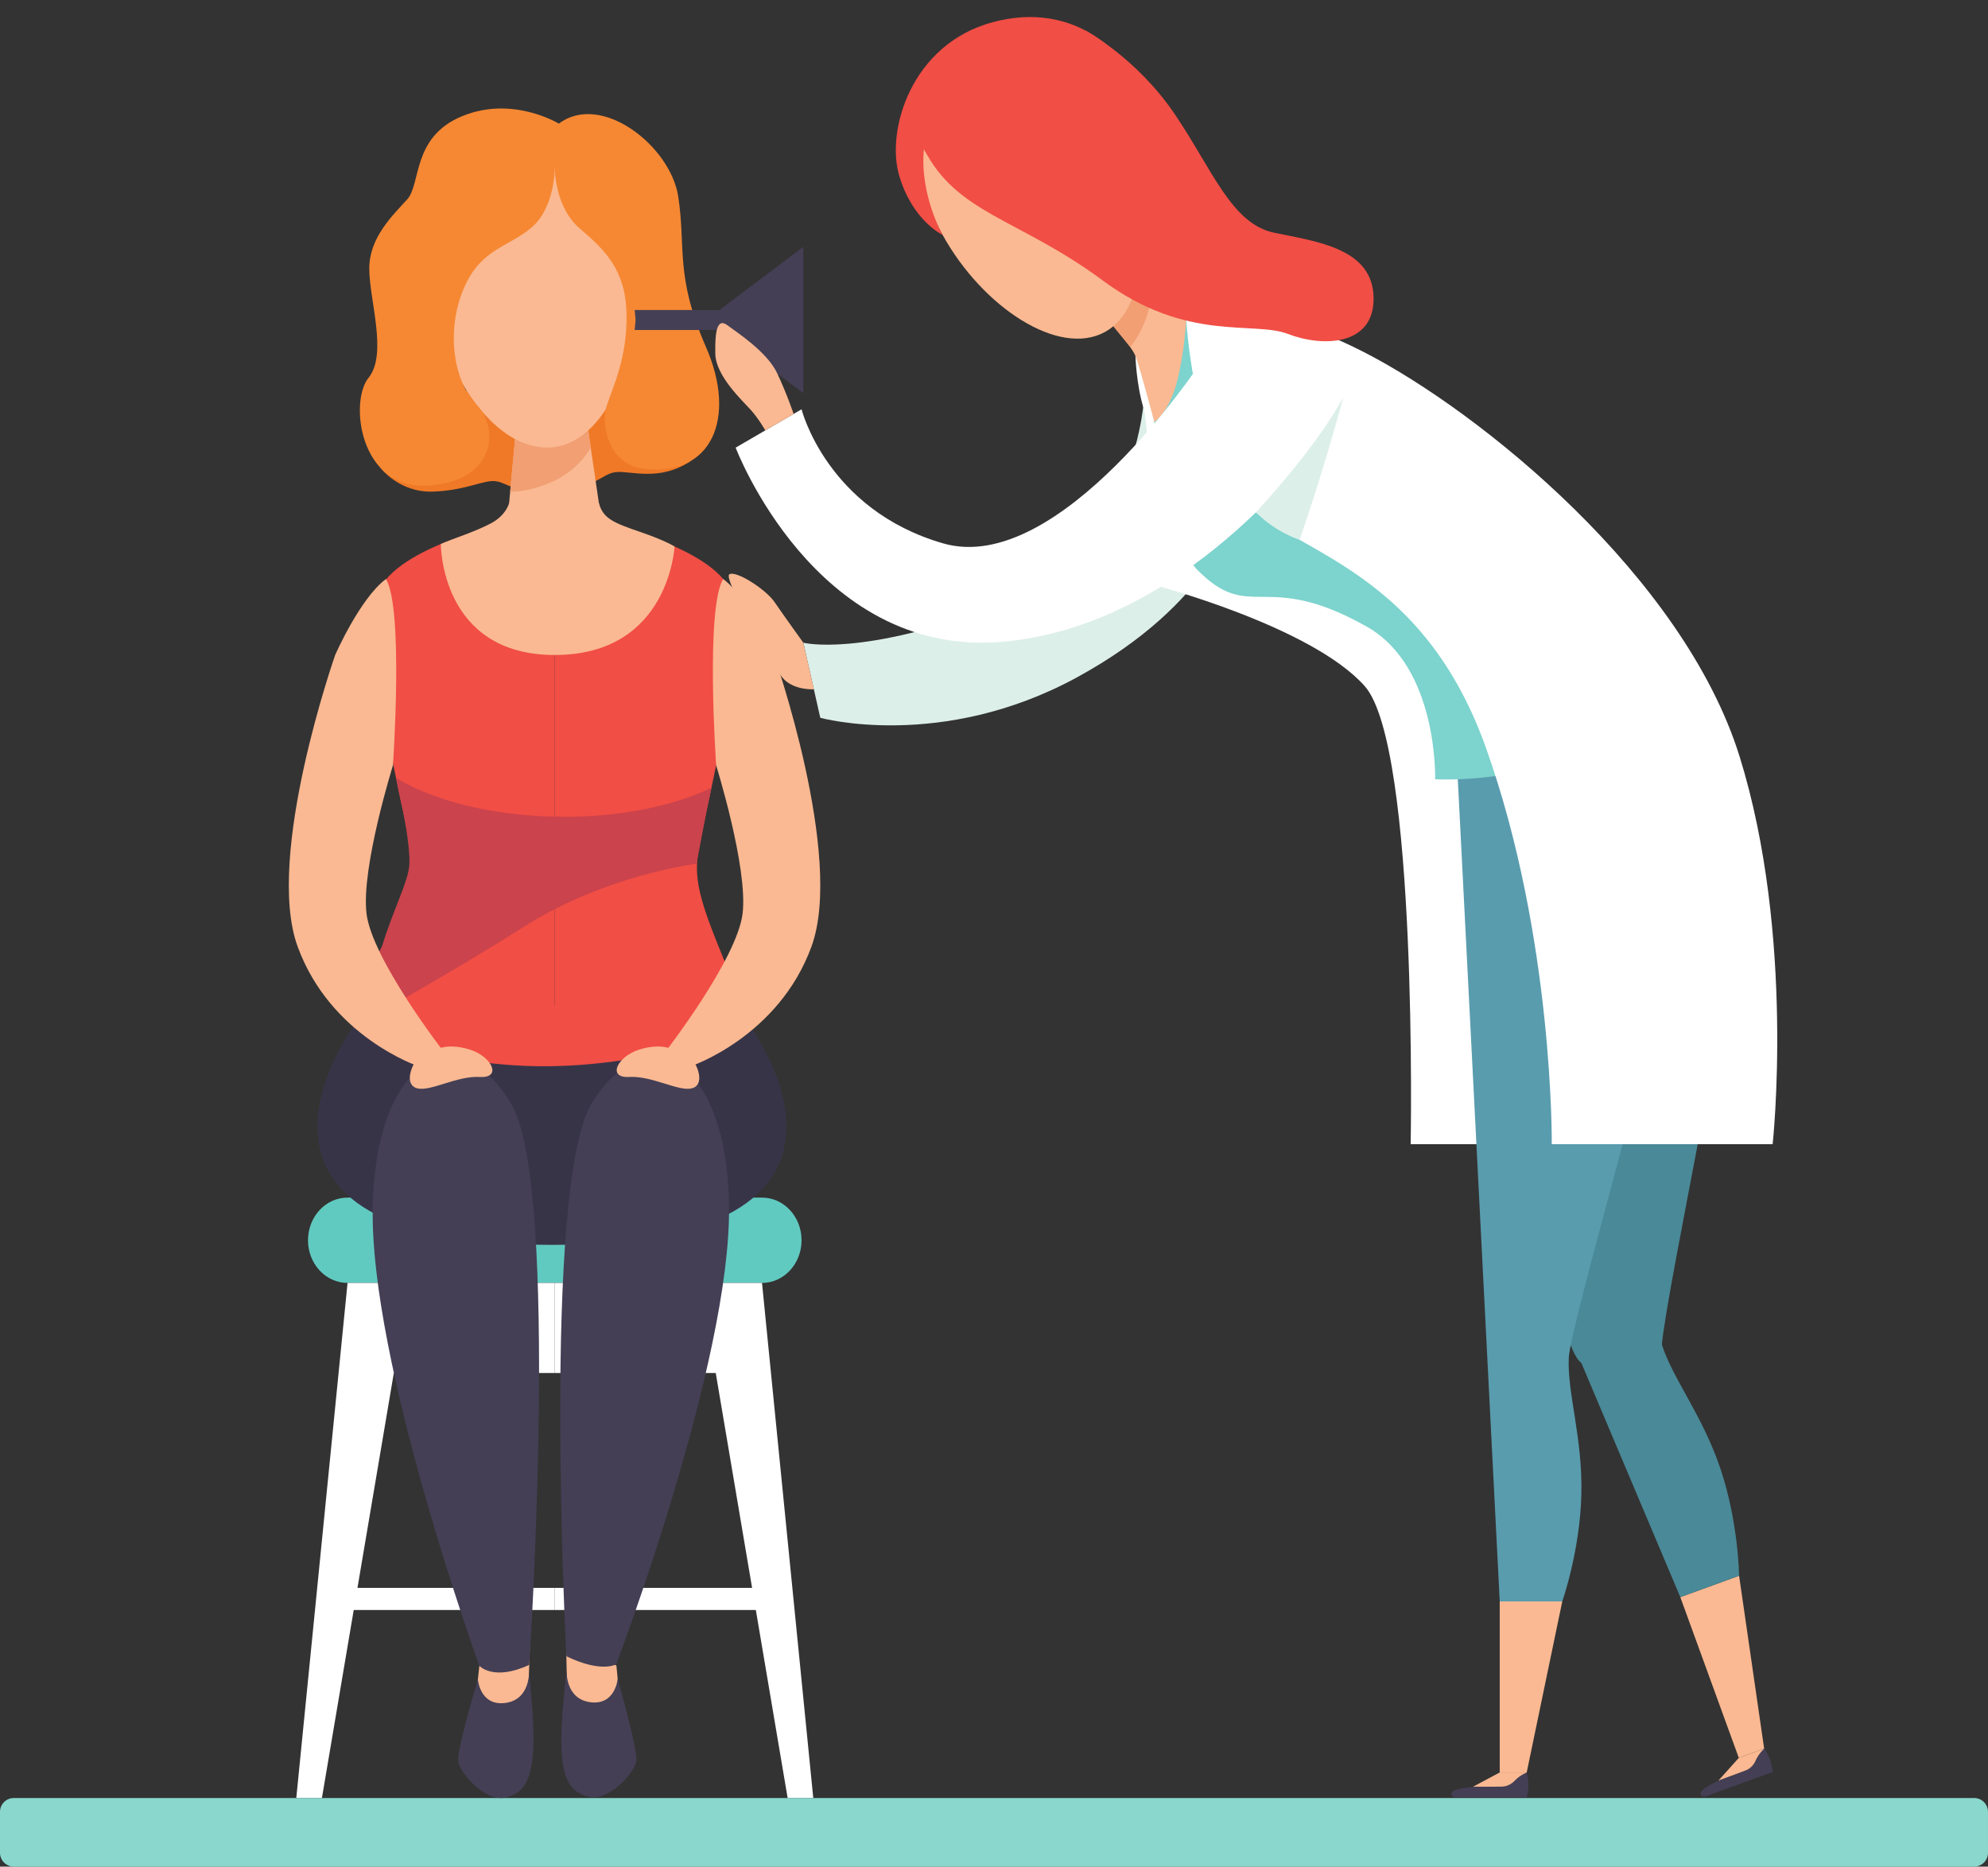 <?xml version="1.0" encoding="UTF-8"?><svg xmlns="http://www.w3.org/2000/svg" xmlns:xlink="http://www.w3.org/1999/xlink" height="1314.6" preserveAspectRatio="xMidYMid meet" version="1.0" viewBox="300.0 336.7 1400.0 1314.6" width="1400.0" zoomAndPan="magnify"><rect x="300.0" y="336.7" width="1400.0" height="1314.6" fill="#333333" stroke="none"/><g><g><path d="M 1106.02 613.57 C 1106.02 613.57 1102.012 725.531 1003.93 762.77 C 905.852 800.02 865.711 789.32 865.711 789.32 L 877.668 842.23 C 877.668 842.23 962.961 865.82 1058.559 813.672 C 1154.148 761.52 1169.051 699.461 1169.051 699.461 L 1106.02 613.57" fill="#ddefe9"/></g><g><path d="M 836.629 1240.23 L 544.75 1240.23 C 529.371 1240.23 516.902 1226.781 516.902 1210.191 C 516.902 1193.59 529.371 1180.141 544.75 1180.141 L 836.629 1180.141 C 852.008 1180.141 864.477 1193.59 864.477 1210.191 C 864.477 1226.781 852.008 1240.23 836.629 1240.23" fill="#61cac0"/></g><g><path d="M 544.75 1240.23 L 508.652 1603 L 526.703 1603 L 588.07 1240.23 L 544.75 1240.23" fill="#fff"/></g><g><path d="M 690.691 1240.23 L 690.691 1303.66 L 563.316 1303.66 L 588.07 1240.23 L 690.691 1240.23" fill="#fff"/></g><g><path d="M 536.5 1455 L 690.691 1455 L 690.691 1470.578 L 536.5 1470.578 L 536.5 1455" fill="#fff"/></g><g><path d="M 836.629 1240.23 L 872.727 1603 L 854.68 1603 L 793.312 1240.23 L 836.629 1240.23" fill="#fff"/></g><g><path d="M 690.691 1240.23 L 690.691 1303.66 L 818.062 1303.66 L 793.312 1240.23 L 690.691 1240.23" fill="#fff"/></g><g><path d="M 844.879 1455 L 690.691 1455 L 690.691 1470.578 L 844.879 1470.578 L 844.879 1455" fill="#fff"/></g><g><path d="M 828.613 1060.059 C 828.613 1060.059 941.445 1213.441 688.664 1213.441 C 435.883 1213.441 548.715 1060.059 548.715 1060.059 L 828.613 1060.059" fill="#383448"/></g><g><path d="M 1690.262 1651.301 L 309.727 1651.301 C 304.352 1651.301 300 1646.953 300 1641.582 L 300 1612.73 C 300 1607.359 304.352 1603 309.727 1603 L 1690.262 1603 C 1695.645 1603 1699.992 1607.359 1699.992 1612.73 L 1699.992 1641.582 C 1699.992 1646.953 1695.645 1651.301 1690.262 1651.301" fill="#89d7cd"/></g><g><path d="M 567.898 666.141 C 567.898 666.141 581.035 683.719 604.797 682.93 C 628.559 682.148 641.004 674.23 649.488 675.648 C 657.977 677.059 660.805 683.719 689.375 682.93 C 717.945 682.148 723.602 669.988 734.066 669.141 C 744.535 668.289 764.723 675.949 786.449 661.371 C 786.398 647.359 740.855 605.488 740.855 605.488 C 740.855 605.488 635.629 606.059 634.215 606.91 C 632.801 607.762 567.898 666.141 567.898 666.141" fill="#f07927"/></g><g><path d="M 828.613 1060.059 C 802.715 991.762 786.953 966.578 791.617 937.672 C 797.164 903.27 828.234 785.66 814.918 753.48 C 801.605 721.309 723.816 705.07 723.816 705.07 L 690.691 719.391 C 690.691 719.391 690.691 890.469 690.691 1060.059 L 828.613 1060.059" fill="#f14e45"/></g><g><path d="M 746.004 518.969 C 754.031 581.762 729.617 646.559 689.93 651.641 C 650.242 656.711 610.309 600.141 602.281 537.34 C 594.254 474.551 621.172 429.32 660.859 424.238 C 700.547 419.172 737.977 456.18 746.004 518.969" fill="#fab992"/></g><g><path d="M 657.562 701.551 L 663.324 639.301 L 713.969 638 L 723.816 705.07 C 723.816 705.07 687.676 739.531 657.562 701.551" fill="#fab992"/></g><g><path d="M 662.715 645.93 C 662.715 645.93 675.605 653.34 689.93 651.641 C 704.254 649.93 714.234 639.809 714.234 639.809 L 716.02 651.961 C 716.02 651.961 707.891 667.48 689.363 675.77 C 670.84 684.07 659.293 682.879 659.293 682.879 L 662.715 645.93" fill="#f19f73"/></g><g><path d="M 690.691 454.801 C 690.691 454.801 690.957 482.91 674.195 497.039 C 657.434 511.18 638.582 511.699 626.539 539.98 C 614.496 568.25 618.547 604.059 635.441 621.531 C 652.34 639.012 648.512 676.078 600.863 678.699 C 553.215 681.309 545.902 619.57 559.52 602.809 C 573.133 586.059 560.043 547.828 560.043 525.84 C 560.043 503.852 576.797 488.141 586.746 477.141 C 596.695 466.148 589.887 433.16 625.492 418.5 C 661.098 403.84 693.562 423.781 693.562 423.781 C 693.562 423.781 699.859 442.941 690.691 454.801" fill="#f68833"/></g><g><path d="M 690.691 454.801 C 690.691 454.801 690.422 482.379 708.223 497.57 C 726.027 512.75 740.594 526.75 741.211 557.781 C 741.832 588.809 731.477 609.48 727.277 622.32 C 723.078 635.172 728.059 663.828 753.586 666.879 C 801.008 672.539 819.18 631.441 797.188 581.172 C 775.195 530.898 783.137 510.66 777.621 475.051 C 772.105 439.441 723.41 401.309 693.562 423.781 C 663.719 446.25 690.691 454.801 690.691 454.801" fill="#f68833"/></g><g><path d="M 548.715 1060.059 L 690.691 1060.059 C 690.691 890.469 690.691 719.391 690.691 719.391 L 657.562 705.07 C 657.562 705.07 579.777 721.309 566.461 753.48 C 553.148 785.66 584.215 903.27 589.762 937.672 C 594.426 966.578 574.613 991.762 548.715 1060.059" fill="#f14e45"/></g><g><path d="M 578.848 884.422 C 578.848 884.422 614.758 909.52 687.656 911.762 C 760.551 914 801.07 891.359 801.07 891.359 L 797.531 908.012 L 790.527 945.059 C 790.527 945.059 727.266 952.461 668.828 989.441 C 610.395 1026.43 548.715 1060.059 548.715 1060.059 C 548.715 1060.059 560.055 1019.75 568.992 1003.211 C 577.27 976.309 587.594 957.609 588.297 945.43 C 588.996 933.25 583.797 907.77 583.797 907.77 C 583.797 907.77 580.035 891.5 578.848 884.422" fill="#cb434c"/></g><g><path d="M 610.453 719.828 C 610.453 719.828 609.973 797.988 690.691 797.988 C 771.406 797.988 775.035 721.609 775.035 721.609 C 775.035 721.609 769.285 717.648 750.758 711.289 C 732.23 704.922 724.691 702 721.742 690.941 C 711.016 697.988 658.547 690.941 658.547 690.941 C 658.547 690.941 656.703 699.27 646.098 705.07 C 635.488 710.859 618.57 716.219 610.453 719.828" fill="#fab992"/></g><g><path d="M 637.574 1509.91 L 634.695 1536.371 C 634.695 1536.371 671.406 1541.98 671.578 1540.379 C 671.754 1538.77 673.121 1496.648 673.121 1496.648 L 637.574 1509.91" fill="#fab992"/></g><g><path d="M 672.707 1509.199 C 672.707 1509.199 694.727 1173.738 660.195 1114.48 C 625.664 1055.219 565.316 1076.41 562.52 1185.91 C 559.719 1295.398 637.574 1509.91 637.574 1509.91 C 637.574 1509.91 647.527 1520.941 672.707 1509.199" fill="#443f55"/></g><g><path d="M 636.547 1519.359 C 636.547 1519.359 621.805 1568.57 622.633 1576.781 C 623.461 1585 641.188 1605.629 655.621 1602.73 C 670.051 1599.82 674.426 1588.109 675.5 1568.711 C 676.574 1549.32 672.547 1514.031 672.547 1514.031 C 672.547 1514.031 673.43 1533.941 655.637 1536.07 C 637.848 1538.199 636.547 1519.359 636.547 1519.359" fill="#443f55"/></g><g><path d="M 734.078 1509.602 L 736.605 1536.09 C 736.605 1536.09 699.824 1541.23 699.672 1539.621 C 699.52 1538.012 698.707 1495.871 698.707 1495.871 L 734.078 1509.602" fill="#fab992"/></g><g><path d="M 698.852 1503.16 C 698.852 1503.16 681.352 1172.699 716.656 1113.898 C 751.965 1055.109 812.031 1077.09 813.391 1186.609 C 814.746 1296.129 733.996 1508.738 733.996 1508.738 C 733.996 1508.738 723.871 1515.23 698.852 1503.16" fill="#443f55"/></g><g><path d="M 734.98 1519.059 C 734.98 1519.059 749.07 1568.461 748.137 1576.66 C 747.199 1584.871 729.203 1605.262 714.812 1602.172 C 700.418 1599.078 696.199 1587.301 695.379 1567.898 C 694.559 1548.488 699.055 1513.262 699.055 1513.262 C 699.055 1513.262 697.91 1533.148 715.672 1535.52 C 733.434 1537.879 734.98 1519.059 734.98 1519.059" fill="#443f55"/></g><g><path d="M 548.715 1060.059 C 548.715 1060.059 605.41 1087.629 683.211 1087.629 C 761.012 1087.629 828.613 1060.059 828.613 1060.059 L 683.211 1043.762 L 548.715 1060.059" fill="#f14e45"/></g><g><path d="M 845.02 797.988 C 845.02 797.988 894.68 939.48 871.504 1003.211 C 848.328 1066.941 786.449 1087.629 786.449 1087.629 L 768.262 1077.859 C 768.262 1077.859 819.117 1012.309 822.965 980.031 C 826.812 947.75 804.332 875.719 804.332 875.719 C 804.332 875.719 796.668 765.469 809.258 744.461 C 827.637 758.219 845.02 797.988 845.02 797.988" fill="#fab992"/></g><g><path d="M 774.254 1075.941 C 774.254 1075.941 765.562 1070.969 750.043 1075.941 C 734.523 1080.91 727.387 1096.109 743.215 1095.18 C 759.047 1094.25 777.668 1105.43 786.98 1103.25 C 796.289 1101.078 791.945 1088 786.98 1082.129 C 782.012 1076.25 774.254 1075.941 774.254 1075.941" fill="#fab992"/></g><g><path d="M 536.039 797.988 C 536.039 797.988 486.379 939.48 509.555 1003.211 C 532.727 1066.941 594.605 1087.629 594.605 1087.629 L 612.797 1077.859 C 612.797 1077.859 561.941 1012.309 558.094 980.031 C 554.246 947.75 576.727 875.719 576.727 875.719 C 576.727 875.719 584.387 765.469 571.801 744.461 C 553.418 758.219 536.039 797.988 536.039 797.988" fill="#fab992"/></g><g><path d="M 606.805 1075.941 C 606.805 1075.941 615.492 1070.969 631.012 1075.941 C 646.531 1080.91 653.672 1096.109 637.84 1095.18 C 622.012 1094.25 603.391 1105.43 594.078 1103.25 C 584.766 1101.078 589.113 1088 594.078 1082.129 C 599.043 1076.25 606.805 1075.941 606.805 1075.941" fill="#fab992"/></g><g><path d="M 1099.602 587.422 C 1099.602 587.422 1100.23 607.469 1105.219 623.762 C 1110.199 640.059 1112.09 748.488 1112.09 748.488 C 1112.09 748.488 1223.43 777.57 1261.039 819.879 C 1298.648 862.191 1293.43 1142.52 1293.43 1142.52 L 1378.172 1142.52 C 1378.172 1142.52 1416.828 928.93 1325.871 771.172 C 1234.922 613.422 1099.602 587.422 1099.602 587.422" fill="#fff"/></g><g><path d="M 1401.301 1256.52 C 1401.301 1256.52 1401.059 1278.09 1410.578 1293.262 C 1420.102 1308.43 1450.141 1286.23 1450.141 1281.789 C 1450.141 1277.352 1449.09 1262.461 1449.09 1262.461 C 1449.09 1262.461 1419.84 1253.32 1419.059 1253.578 C 1418.27 1253.84 1401.301 1256.52 1401.301 1256.52" fill="#4a8997"/></g><g><path d="M 1483.32 1461.52 L 1524.512 1574.711 L 1542.359 1568.219 L 1524.711 1446.461 L 1483.32 1461.52" fill="#fab992"/></g><g><path d="M 1542.359 1568.219 L 1545.84 1577.789 L 1510.09 1590.801 L 1524.512 1574.711 L 1542.359 1568.219" fill="#fab992"/></g><g><path d="M 1548.34 1584.66 L 1500.559 1602.039 C 1500.559 1602.039 1497.02 1602.219 1497.719 1599.191 C 1498.422 1596.148 1510.09 1590.801 1510.09 1590.801 L 1529.121 1583.66 C 1532.43 1582.422 1534.988 1579.809 1536.391 1576.559 C 1537.391 1574.238 1539.172 1571.289 1542.359 1568.219 C 1548.238 1576.5 1548.34 1584.66 1548.34 1584.66" fill="#443f55"/></g><g><path d="M 1470.422 1283.922 C 1469.859 1282.148 1469.238 1279.23 1468.59 1275.371 L 1413.172 1295.539 L 1483.32 1461.52 L 1524.711 1446.461 C 1524.711 1446.461 1524.32 1409.16 1511.699 1371.398 C 1499.07 1333.641 1477.922 1307.578 1470.422 1283.922" fill="#4a8997"/></g><g><path d="M 1524.711 959 C 1529.539 866.531 1478.68 822.891 1478.68 822.891 L 1358.852 877.531 L 1411.469 1288.379 L 1470.27 1283.871 C 1475.281 1235.738 1521.02 1029.559 1524.711 959" fill="#4a8997"/></g><g><path d="M 1325.871 870.91 L 1356.148 1464.531 L 1400.191 1464.531 C 1400.191 1464.531 1412.578 1429.352 1413.629 1389.551 C 1414.672 1349.75 1403.699 1318.031 1404.75 1293.23 C 1405.789 1268.422 1476.648 1032.23 1486.449 956.48 C 1498.328 864.66 1449.531 825.578 1449.531 825.578 L 1325.871 870.91" fill="#599cae"/></g><g><path d="M 1356.148 1464.531 L 1356.148 1584.988 L 1375.148 1584.988 L 1400.191 1464.531 L 1356.148 1464.531" fill="#fab992"/></g><g><path d="M 1375.148 1584.988 L 1375.148 1595.172 L 1337.102 1595.172 L 1356.148 1584.988 L 1375.148 1584.988" fill="#fab992"/></g><g><path d="M 1375.148 1602.488 L 1324.301 1602.488 C 1324.301 1602.488 1320.91 1601.441 1322.609 1598.828 C 1324.301 1596.219 1337.102 1595.172 1337.102 1595.172 L 1357.422 1594.969 C 1360.961 1594.941 1364.262 1593.371 1366.68 1590.789 C 1368.422 1588.949 1371.102 1586.789 1375.148 1584.988 C 1377.852 1594.781 1375.148 1602.488 1375.148 1602.488" fill="#443f55"/></g><g><path d="M 1114.961 597.531 C 1122.121 579.16 1112.352 555.148 1154.91 563.41 C 1182.18 568.711 1251.531 587.121 1323.148 640.391 C 1427.711 718.172 1493.789 818.859 1493.789 818.859 C 1493.789 818.859 1467.051 843.09 1413.871 866.691 C 1364.141 888.762 1310.66 885.512 1310.66 885.512 C 1310.66 885.512 1313.031 806.52 1262.5 778.02 C 1189.602 736.91 1180.859 776.852 1142.371 737.199 C 1128.461 722.859 1103.648 626.539 1114.961 597.531" fill="#7dd3cd"/></g><g><path d="M 1076.66 557.969 C 1076.66 557.969 1096.398 579.25 1099.602 587.422 C 1102.809 595.578 1112.922 633.98 1112.922 633.98 C 1112.922 633.98 1123.422 626.98 1128.961 605.109 C 1134.5 583.238 1135.371 561.211 1135.371 561.211 L 1103.301 516.469 L 1076.66 557.969" fill="#fab992"/></g><g><path d="M 1080.449 562.148 C 1080.449 562.148 1090.27 553.891 1095.52 543.781 C 1100.77 533.672 1104.922 518.73 1104.922 518.73 L 1111.25 527.57 C 1111.25 527.57 1112.039 547.859 1106.988 561.281 C 1101.941 574.691 1095.871 581.059 1095.871 581.059 L 1080.449 562.148" fill="#f19f73"/></g><g><path d="M 963.805 502.129 C 992.145 553.383 1045.801 588.391 1078.191 570.477 C 1110.582 552.562 1109.449 488.516 1081.105 437.258 C 1052.773 386.004 1007.953 366.969 975.559 384.883 C 943.164 402.793 935.461 450.875 963.805 502.129" fill="#fab992"/></g><g><path d="M 950.641 441.609 C 950.641 441.609 971.52 481.406 1013.988 480.926 C 1056.449 480.457 1073.871 512.09 1090.164 513.414 C 1106.48 514.742 1109.207 512.457 1109.207 512.457 C 1109.207 512.457 1126.074 470.02 1112.449 421.547 C 1098.809 373.09 1056.715 336.73 998.871 352.387 C 942.07 367.754 923.844 428.098 933.164 460.129 C 942.48 492.16 963.805 502.129 963.805 502.129 C 963.805 502.129 947.523 473.844 950.641 441.609" fill="#f14e45"/></g><g><path d="M 1135.371 561.211 C 1135.371 561.211 1139.359 640.84 1170.031 683.148 C 1200.711 725.461 1298.648 729.379 1346.449 863.371 C 1394.238 997.359 1392.789 1142.52 1392.789 1142.52 L 1548.34 1142.52 C 1548.34 1142.52 1564.41 995.789 1525.031 869.379 C 1485.66 742.961 1343.051 627 1260.52 584.68 C 1177.98 542.371 1135.371 561.211 1135.371 561.211" fill="#fff"/></g><g><path d="M 1064.598 358.312 C 1064.598 358.312 1100.414 377.559 1127.055 416.738 C 1153.691 455.918 1167.129 494.312 1197.242 500.586 C 1227.348 506.852 1266.516 511.555 1267.312 546.027 C 1268.086 580.504 1231.254 581.289 1206.973 571.883 C 1182.68 562.488 1135.977 578.156 1076.656 534.277 C 1017.352 490.395 974.043 487.625 950.645 441.605 C 927.242 395.59 1064.598 358.312 1064.598 358.312" fill="#f14e45"/></g><g><path d="M 806.664 555.031 L 746.941 555.031 L 747.617 562.059 L 746.941 569.102 L 806.664 569.102 L 865.711 613.57 L 865.711 510.551 L 806.664 555.031" fill="#443f55"/></g><g><path d="M 1145.461 592.262 C 1145.461 592.262 1046.141 743.059 964.203 719.391 C 882.266 695.73 864.477 624.961 864.477 624.961 L 818.062 651.961 C 818.062 651.961 873.574 798.77 1003.93 788.84 C 1134.289 778.91 1224.961 651.961 1224.961 651.961 L 1145.461 592.262" fill="#fff"/></g><g><path d="M 858.891 628.211 C 858.891 628.211 854.512 615 847.438 599.809 C 840.363 584.621 819.258 570.961 812.117 565.68 C 804.98 560.41 803.43 570.262 803.738 585.859 C 804.051 601.461 822.762 618.762 828.613 625.27 C 834.465 631.789 838.945 639.809 838.945 639.809 L 858.891 628.211" fill="#fab992"/></g><g><path d="M 865.711 789.32 C 865.711 789.32 851.641 769.809 845.434 760.699 C 839.227 751.602 817.879 738.039 813.566 741.25 C 809.258 744.461 842.645 800.859 849.625 812.02 C 856.605 823.191 873.129 822.141 873.129 822.141 L 865.711 789.32" fill="#fab992"/></g><g><path d="M 1184.441 697.531 C 1184.441 697.531 1227.398 651.66 1246.02 616.27 C 1232.371 667.801 1215.23 716.891 1215.23 716.891 C 1215.23 716.891 1198.852 711.91 1184.441 697.531" fill="#ddefe9"/></g></g></svg>